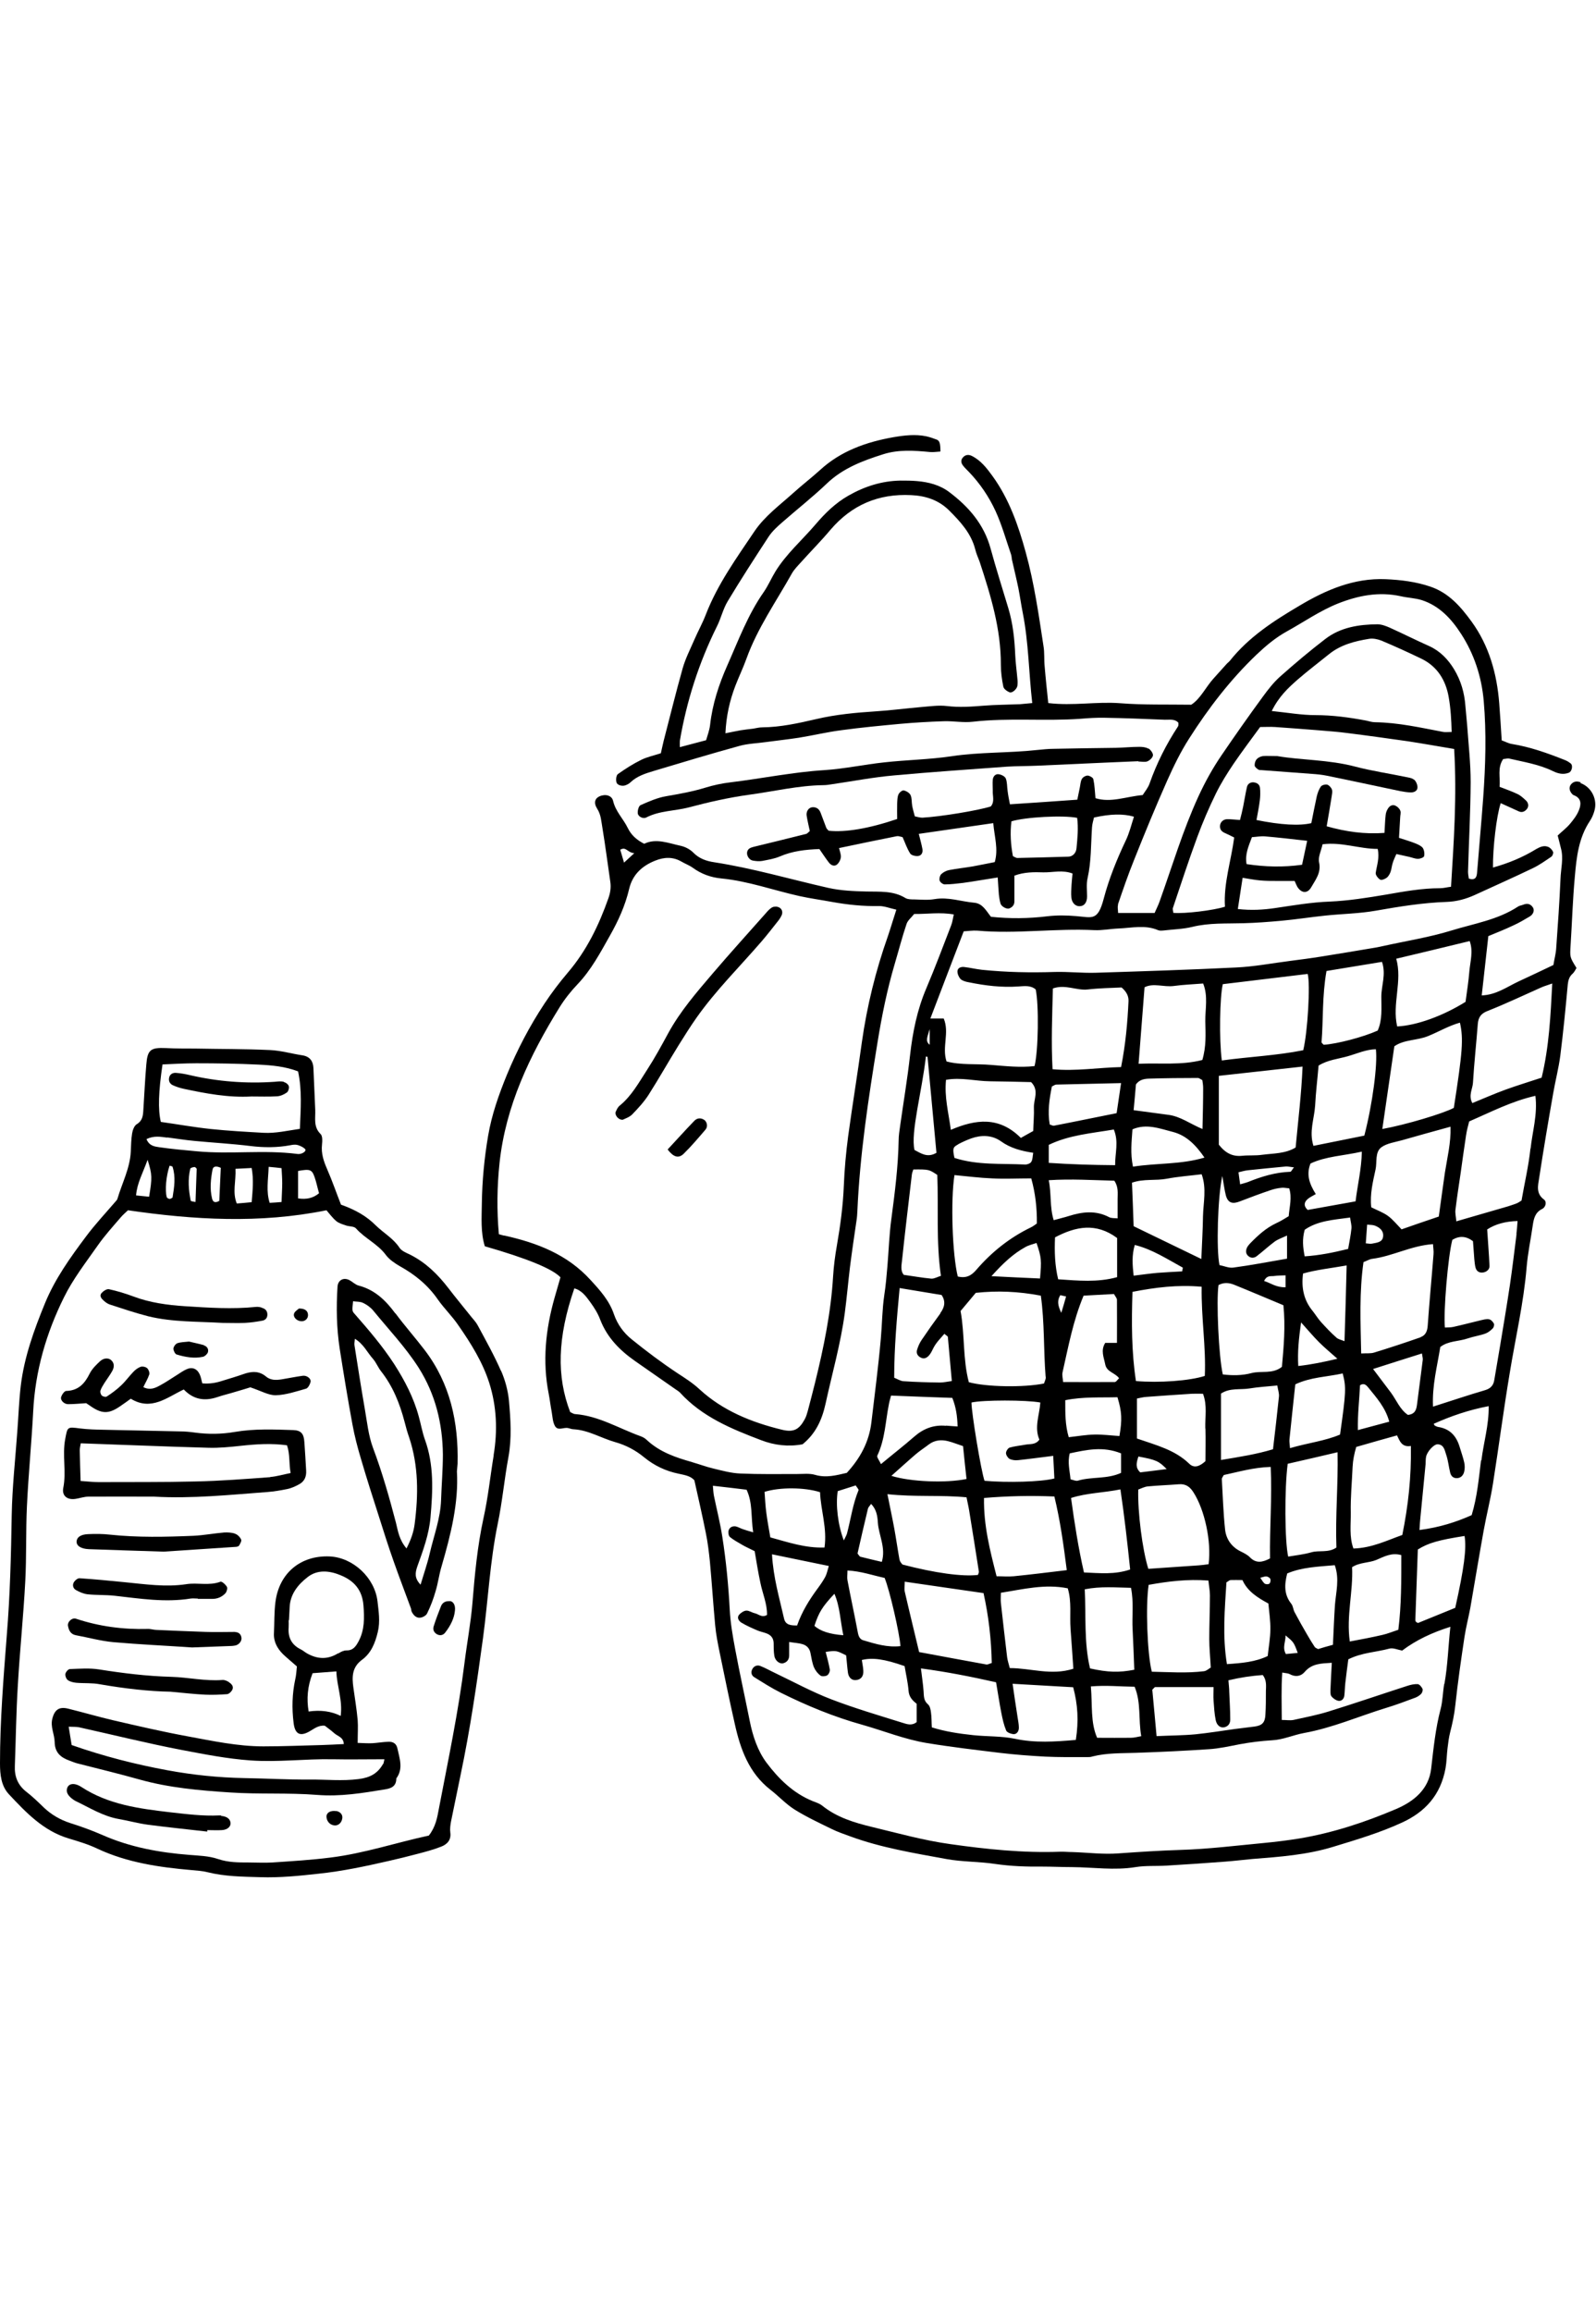 <?xml version="1.0" encoding="UTF-8"?><svg id="_レイヤー_1" xmlns="http://www.w3.org/2000/svg" viewBox="0 0 96.65 140"><path d="M95.73,47.37c-.22-.08-.43-.08-.6.13-.13.17-.1.4.09.59.02.03.06.05.09.06.47.18.45.56.3.92-.12.3-.33.57-.54.82-.21.25-.48.45-.74.7.07.26.13.51.19.75.18.63,0,1.25-.02,1.87-.06,1.4-.16,2.8-.26,4.2-.02.33-.11.65-.17,1.02-.7.33-1.4.67-2.1.99-.71.33-1.36.82-2.24.85.14-1.24.27-2.4.4-3.59.53-.22,1.04-.42,1.54-.66.33-.15.65-.34.97-.53.23-.14.3-.39.18-.56-.15-.21-.34-.25-.58-.15-.1.04-.22.05-.31.11-1.23.81-2.67,1.03-4.03,1.45-1.33.41-2.73.63-4.09.93-.18.04-.36.08-.54.11-1.09.18-2.18.37-3.27.54-.62.1-1.24.18-1.86.26-1.1.14-2.19.35-3.29.4-2.84.14-5.68.23-8.53.32-.81.02-1.62-.07-2.43-.05-1.48.05-2.95.02-4.42-.13-.37-.04-.73-.13-1.09-.17-.18-.02-.4.05-.4.27,0,.16.09.36.2.47.13.11.33.16.51.19.98.2,1.97.32,2.97.25.37-.02.74-.09,1.06.18.2.94.16,3.73-.07,4.64-.87.1-1.75,0-2.63-.07-.91-.08-1.83.02-2.7-.21-.29-.87.19-1.74-.17-2.6h-.81c.68-1.79,1.34-3.5,2.02-5.28.25-.01.54-.06.83-.04,2.36.21,4.73-.15,7.09-.03.48.02.96-.08,1.44-.1.8-.03,1.62-.24,2.41.1.09.04.22.03.33.02.58-.07,1.18-.08,1.75-.22,1.02-.25,2.05-.19,3.08-.22.77-.02,1.55-.08,2.32-.15.88-.08,1.76-.22,2.63-.31,1.03-.11,2.07-.12,3.08-.3,1.42-.25,2.84-.48,4.28-.53.6-.02,1.16-.17,1.71-.42,1.17-.54,2.35-1.06,3.51-1.62.4-.19.76-.45,1.13-.7.07-.05.13-.22.1-.29-.05-.12-.17-.25-.29-.3-.26-.11-.5,0-.73.13-.81.5-1.69.86-2.62,1.12-.01-1.2.21-3.11.47-3.9.37.17.74.34,1.1.5.2.09.37,0,.49-.15.12-.16.09-.36-.05-.5-.16-.15-.33-.31-.52-.4-.33-.16-.68-.28-1.09-.44.06-.55-.15-1.14.22-1.68.15-.01.26-.05.36-.03.9.21,1.81.35,2.65.76.31.15.62.23.96.1.19-.07.27-.44.12-.56-.11-.09-.24-.17-.38-.22-1.03-.41-2.07-.78-3.17-.96-.21-.03-.4-.14-.63-.22-.05-.77-.09-1.5-.15-2.24-.14-1.79-.61-3.49-1.68-4.96-.65-.89-1.37-1.73-2.49-2.11-.88-.3-1.8-.41-2.71-.45-1.91-.08-3.6.64-5.21,1.6-1.56.92-3.08,1.9-4.23,3.35-.05.06-.11.1-.16.15-.27.3-.54.6-.81.9-.49.54-.8,1.24-1.36,1.6-1.5-.02-2.9.02-4.3-.09-1.43-.11-2.86.17-4.36-.01-.08-.78-.16-1.51-.22-2.24-.04-.4,0-.82-.07-1.22-.29-1.9-.56-3.8-1.07-5.65-.45-1.64-1.01-3.25-2.02-4.64-.34-.47-.71-.95-1.26-1.22-.17-.08-.36-.08-.51.08-.16.16-.14.34-.02.5.11.15.25.27.37.4.67.7,1.21,1.5,1.61,2.37.38.83.63,1.73.93,2.6.04.1.04.22.06.33.13.58.27,1.15.39,1.73.1.51.17,1.02.27,1.52.35,1.78.36,3.59.57,5.44-.25.02-.5.05-.75.07-.74.03-1.48.03-2.21.09-.74.06-1.46.11-2.21.02-.5-.06-1.03.02-1.54.06-.92.08-1.83.2-2.75.26-1.22.08-2.43.19-3.62.47-1.08.25-2.16.49-3.27.5-.18,0-.37.05-.55.08-.26.03-.51.06-.77.1-.28.05-.55.11-.91.18.05-1.06.26-1.98.6-2.87.21-.55.47-1.08.67-1.64.67-1.86,1.8-3.46,2.75-5.16.14-.25.36-.47.55-.68.59-.66,1.22-1.29,1.79-1.97,1.29-1.51,2.91-2.2,4.89-2.1.88.04,1.67.3,2.3.93.68.68,1.33,1.38,1.58,2.36.06.25.17.49.26.73.67,2.04,1.3,4.08,1.29,6.26,0,.44.06.88.15,1.32.03.14.23.28.38.34.16.06.44-.2.47-.39.02-.14.02-.29,0-.44-.04-.48-.11-.95-.13-1.43-.04-.96-.14-1.91-.42-2.84-.36-1.2-.74-2.39-1.07-3.6-.4-1.47-1.32-2.53-2.5-3.42-.58-.44-1.26-.61-1.96-.67-.33-.03-.66-.03-1-.03-1.13.02-2.17.35-3.15.91-.79.45-1.41,1.06-1.99,1.74-.81.95-1.77,1.78-2.43,2.85-.25.41-.44.86-.71,1.25-.96,1.37-1.54,2.94-2.21,4.45-.51,1.15-.9,2.34-1.04,3.61-.04.32-.16.63-.24.91-.57.15-1.06.28-1.59.42,0-.18-.01-.28,0-.38.41-2.41,1.15-4.72,2.24-6.92.25-.49.37-1.05.65-1.52.8-1.33,1.64-2.63,2.49-3.93.22-.33.53-.61.84-.88.89-.78,1.82-1.51,2.68-2.33.97-.93,2.17-1.38,3.4-1.77.93-.3,1.89-.23,2.85-.14.21.02.42-.02.63-.03,0-.49-.05-.65-.22-.72-.21-.08-.41-.15-.63-.2-.66-.14-1.33-.06-1.98.05-1.65.29-3.2.83-4.47,2-.52.47-1.08.9-1.6,1.37-.82.74-1.73,1.4-2.36,2.33-1.09,1.62-2.24,3.21-2.95,5.05-.2.52-.47,1-.69,1.51-.25.58-.54,1.14-.71,1.74-.41,1.46-.77,2.93-1.15,4.39-.06.24-.11.49-.17.75-.43.14-.83.22-1.19.4-.49.24-.96.54-1.41.86-.1.07-.13.33-.09.49.04.19.37.27.57.18.1-.04.2-.09.28-.17.39-.37.88-.53,1.38-.68,1.73-.52,3.46-1.04,5.2-1.52.53-.15,1.09-.16,1.64-.24.66-.09,1.32-.16,1.97-.26.87-.14,1.74-.35,2.61-.46,1.17-.16,2.35-.27,3.52-.38.88-.08,1.76-.13,2.65-.16.59-.02,1.19.1,1.77.03,2.17-.25,4.36-.02,6.53-.18.48-.04.96-.07,1.44-.06,1.22.02,2.44.07,3.65.12.28.01.59-.07.82.18,0,.08.01.17-.02.22-.71,1.08-1.29,2.23-1.72,3.45-.09.27-.29.5-.42.71-1.01.09-1.92.48-2.86.19-.04-.43-.05-.79-.13-1.15-.02-.1-.22-.21-.34-.22-.12,0-.29.09-.35.2-.09.15-.09.35-.13.53-.05.24-.1.48-.15.73-1.38.1-2.7.19-4.08.28-.06-.3-.11-.55-.14-.8-.04-.25-.02-.53-.11-.76-.05-.13-.27-.24-.43-.26-.2-.03-.34.13-.36.33-.02.22,0,.44,0,.66-.02.32.13.67-.12.96-.79.25-3.05.62-4.14.68-.14,0-.28-.04-.46-.08-.06-.22-.12-.43-.16-.64-.04-.22-.01-.46-.1-.65-.06-.13-.26-.25-.41-.28-.1-.02-.27.13-.32.24-.07.16-.07.36-.08.54-.01.32,0,.65,0,.95-1.71.58-3.15.82-4.15.71-.05-.06-.11-.11-.14-.17-.12-.31-.23-.62-.35-.93-.09-.23-.27-.35-.52-.32-.21.03-.36.26-.32.51.05.32.13.64.19.93-.1.08-.15.15-.21.17-1.07.27-2.14.53-3.21.79-.19.05-.35.12-.38.34-.02.22.15.46.36.49.18.03.37.05.55.02.36-.07.74-.13,1.07-.27.76-.33,1.56-.42,2.4-.45.19.27.37.55.57.81.12.16.31.26.48.14.13-.1.23-.29.25-.45.02-.16-.06-.35-.11-.56,1.19-.25,2.34-.49,3.5-.72.1-.02.21.03.35.06.15.33.26.68.46.99.07.11.32.17.48.15.2-.02.3-.21.26-.42-.05-.28-.13-.56-.22-.92,1.53-.22,3-.43,4.51-.65.07.83.32,1.57.09,2.36-.46.09-.9.18-1.33.26-.47.08-.95.13-1.42.22-.17.03-.35.12-.48.24-.09.08-.14.28-.11.39.03.11.2.24.31.24.37,0,.73-.05,1.1-.09.33-.04.66-.1.98-.15.35-.06.71-.11,1.13-.18.03.39.04.72.07,1.04.02.18.05.37.1.54.05.18.38.36.54.29.17-.07.3-.2.3-.42,0-.51,0-1.03,0-1.56.58-.22,1.18-.22,1.76-.2.57.01,1.16-.16,1.76.07-.02.25-.05.47-.06.68-.01.26-.04.52-.01.77.03.32.23.52.47.53.3.01.48-.21.48-.59,0-.37-.05-.75.03-1.1.23-1.02.2-2.05.27-3.08.01-.21.08-.42.12-.6,1-.22,1.76-.24,2.42-.05-.16.49-.28,1-.5,1.45-.54,1.14-1.01,2.3-1.33,3.51-.36,1.37-.69,1.14-1.66,1.06-.59-.05-1.17-.06-1.76.01-1.14.14-2.28.15-3.41.03-.29-.36-.5-.8-1-.85-.8-.07-1.58-.36-2.41-.22-.4.07-.81.03-1.22.02-.18,0-.4,0-.54-.08-.74-.46-1.57-.38-2.37-.4-.78-.02-1.55-.05-2.31-.22-2.3-.52-4.57-1.19-6.9-1.55-.48-.07-.92-.22-1.28-.59-.2-.2-.49-.35-.77-.41-.74-.16-1.48-.47-2.2-.12-.47-.24-.79-.54-.99-.95-.27-.56-.74-1-.89-1.64-.08-.35-.48-.44-.83-.28-.27.12-.36.39-.14.74.24.37.25.77.32,1.16.18,1.09.32,2.19.48,3.28.05.34,0,.65-.11.97-.58,1.65-1.33,3.2-2.48,4.54-.5.59-.97,1.21-1.4,1.86-.9,1.36-1.65,2.8-2.27,4.3-.49,1.2-.92,2.41-1.14,3.7-.23,1.35-.36,2.71-.38,4.08-.01.87-.08,1.77.18,2.61q3.86,1.11,4.58,1.88c-.11.4-.24.82-.36,1.25-.54,1.91-.74,3.84-.35,5.81.07.36.11.73.18,1.09.05.29.06.6.19.84.18.34.54.07.81.14.11.02.21.07.32.07.91.05,1.68.54,2.53.78.64.18,1.23.49,1.75.92.61.5,1.3.83,2.08.99.36.08.73.13.96.4.24,1.08.48,2.12.69,3.17.12.58.19,1.17.25,1.75.12,1.29.2,2.57.32,3.86.05.55.16,1.1.27,1.64.3,1.45.59,2.89.92,4.34.34,1.53.86,2.97,2.16,3.98.49.38.93.86,1.45,1.19.72.45,1.49.81,2.25,1.18.36.18.75.31,1.13.45,1.88.69,3.85,1.01,5.81,1.37.98.18,1.99.15,2.97.3.96.14,1.91.17,2.87.16.59,0,1.18.03,1.77.03,1.29.01,2.57.21,3.86,0,.61-.1,1.25-.05,1.88-.09,1.18-.07,2.36-.15,3.53-.24.55-.04,1.1-.11,1.65-.16,1.66-.13,3.32-.25,4.91-.74,1.41-.43,2.83-.85,4.17-1.47,1.37-.63,2.33-1.64,2.63-3.29.07-.4.07-.81.12-1.21.04-.33.08-.66.16-.97.14-.54.25-1.07.31-1.62.15-1.39.35-2.78.56-4.17.09-.58.24-1.15.35-1.74.27-1.56.53-3.13.81-4.69.17-.94.41-1.87.56-2.82.35-2.22.64-4.45,1.01-6.67.35-2.15.85-4.27,1.03-6.45.07-.84.25-1.68.37-2.52.06-.41.14-.79.57-1,.21-.1.3-.43.11-.57-.5-.37-.36-.86-.29-1.31.26-1.71.55-3.42.85-5.13.13-.76.33-1.51.43-2.28.18-1.43.32-2.86.45-4.29.03-.27.09-.49.3-.67.1-.09.16-.23.23-.34-.41-.66-.4-.66-.36-1.34.09-1.4.13-2.8.26-4.2.1-1.17.23-2.34.91-3.36.12-.18.21-.39.27-.6.21-.7-.17-1.46-.85-1.7ZM65.19,51.37c-.03.3-.25.5-.5.5-1.03.03-2.06.06-3.09.08-.06,0-.13-.05-.26-.11-.13-.68-.18-1.4-.09-2.11.86-.26,3.12-.38,3.98-.21.08.61.02,1.23-.04,1.85ZM87.88,53.69c-.25.03-.46.09-.67.09-1.11,0-2.2.2-3.29.39-1.13.19-2.26.37-3.4.42-1.11.04-2.2.23-3.29.39-.73.11-1.46.15-2.27.06.1-.63.19-1.23.29-1.89.38.06.73.13,1.08.16.33.03.66.03.99.03.37,0,.73,0,1.08,0,.07.16.11.26.16.35.25.4.61.43.84.04.26-.46.62-.88.48-1.52-.07-.32.13-.7.21-1.09,1.17-.15,2.22.28,3.34.28.12.54-.05.99-.12,1.45-.02.13.14.33.27.41.08.05.28-.03.39-.11.11-.08.19-.23.24-.36.06-.17.07-.36.13-.54.05-.17.13-.33.22-.54.28.06.53.12.77.17.18.04.36.12.54.12.13,0,.35-.08.37-.16.04-.16,0-.38-.08-.5-.1-.13-.29-.21-.46-.28-.3-.12-.62-.21-.98-.33.02-.41.05-.81.07-1.21,0-.15.06-.31.01-.43-.04-.12-.16-.24-.28-.3-.19-.1-.37,0-.47.17-.08.12-.13.27-.14.41-.04.33-.04.66-.07,1.06-1.2.09-2.33-.07-3.5-.4.11-.64.21-1.21.3-1.79.02-.14.06-.3.02-.43-.04-.12-.17-.26-.28-.3-.11-.03-.32.02-.39.11-.12.17-.2.39-.25.6-.12.54-.22,1.08-.33,1.62-.71.17-1.85.11-3.32-.19.07-.39.15-.78.2-1.18.03-.25.04-.52.01-.77-.02-.2-.18-.31-.38-.33-.21-.02-.37.1-.41.29-.09.39-.15.8-.23,1.19-.05.25-.11.49-.19.8-.28-.02-.52-.05-.76-.05-.25,0-.43.17-.45.4-.01.21.08.34.28.43.19.08.38.18.58.28-.19,1.43-.65,2.78-.56,4.19-.68.22-2.47.44-3.13.37,0-.1-.05-.21-.02-.3.48-1.43.95-2.87,1.47-4.28.33-.9.71-1.78,1.13-2.64.31-.63.68-1.22,1.07-1.8.52-.76,1.07-1.49,1.61-2.23.33,0,.62-.02.91,0,.88.06,1.76.13,2.65.2.59.05,1.17.09,1.76.17,1.2.15,2.41.32,3.61.49.91.14,1.81.3,2.82.47.17,2.87-.02,5.58-.19,8.35ZM75.81,50.69c.29-.02.54-.07.79-.05.8.07,1.61.16,2.56.27-.12.55-.21.98-.31,1.45-1.15.16-2.24.13-3.36-.04-.11-.59.12-1.08.32-1.62ZM77.01,43.06c.43-.88.99-1.4,1.57-1.91.61-.53,1.26-1.02,1.89-1.53.71-.58,1.57-.8,2.44-.94.24-.04.52.02.75.11.81.34,1.62.71,2.41,1.09.97.47,1.48,1.3,1.66,2.33.12.68.16,1.37.18,2.11-.23,0-.37.02-.5,0-1.37-.26-2.73-.57-4.14-.59-.18,0-.36-.06-.54-.1-1.01-.19-2.03-.33-3.07-.33-.84,0-1.68-.15-2.65-.25ZM67.7,54.76c.31-.91.62-1.81.98-2.7.64-1.61,1.3-3.21,2-4.79.39-.87.81-1.74,1.33-2.55,1.17-1.84,2.5-3.57,4.08-5.08.56-.53,1.15-1.03,1.84-1.41,1.03-.57,2-1.25,3.1-1.69,1.22-.48,2.47-.73,3.79-.44.43.1.88.11,1.29.24,1.07.35,1.79,1.14,2.37,2.04.79,1.22,1.24,2.59,1.37,4.05.17,1.95.11,3.91-.03,5.86-.11,1.51-.25,3.01-.37,4.52-.02.3-.1.51-.5.39-.02-.13-.05-.28-.05-.42.05-1.81.15-3.62.16-5.42,0-1.14-.13-2.28-.21-3.42-.03-.4-.08-.81-.11-1.21-.06-.79-.27-1.52-.68-2.2-.37-.61-.85-1.11-1.51-1.41-.81-.36-1.6-.76-2.4-1.12-.23-.1-.49-.2-.74-.2-1.12.01-2.22.18-3.14.88-.94.72-1.84,1.48-2.72,2.26-.41.36-.76.81-1.08,1.25-.85,1.16-1.68,2.34-2.49,3.53-.54.79-1,1.62-1.41,2.51-.94,2.05-1.58,4.21-2.34,6.33-.08.24-.2.46-.31.72h-2.21c0-.17-.05-.35,0-.5ZM84.55,58.05c1.48-.35,2.93-.7,4.45-1.07.23.63.03,1.24-.02,1.84-.05.62-.15,1.24-.23,1.84-1.38.86-2.96,1.43-4.14,1.49-.32-1.36.33-2.75-.06-4.11ZM84.44,63.35c.6-.42,1.38-.34,2.05-.62.64-.26,1.24-.62,1.92-.81.22.98.16,1.76-.37,5.16-.61.33-2.89,1.02-4.33,1.28.25-1.73.49-3.35.73-5.02ZM78.4,97.62c-.09-.16-.09-.37-.2-.51-.44-.55-.43-1.14-.25-1.84.89-.38,1.87-.41,2.88-.5.3.84.07,1.63.01,2.42-.05.77-.08,1.54-.12,2.4-.37.1-.65.18-.9.26-.1-.06-.18-.08-.21-.14-.16-.24-.31-.49-.46-.75-.26-.44-.51-.89-.75-1.34ZM78.59,100.08c-.3.03-.5.05-.72.07-.23-.4-.01-.74-.02-1.13.49.41.5.41.74,1.07ZM80.93,93.7c-.49.34-1.04.15-1.52.29-.45.13-.93.18-1.4.26-.21-.91-.23-4.1-.03-5.62,1.01-.23,1.97-.45,3.02-.7.04,1.97-.14,3.87-.07,5.77ZM76.55,77.56c.18-.37.42-.27.61-.3.21-.03.42-.03.69-.04v.72c-.57.02-.89-.25-1.3-.38ZM78.12,87.68c-.02-.26-.05-.41-.03-.55.11-1.09.23-2.18.35-3.31.93-.44,1.92-.45,2.87-.66.22.84.2,1.15-.16,3.7-.91.39-1.93.5-3.02.82ZM78.13,70.95c-.9.03-1.74.29-2.56.62-.13.05-.27.08-.47.14-.04-.25-.06-.46-.1-.73.21-.05.38-.1.55-.12.77-.08,1.54-.16,2.31-.23.14-.01.28.03.5.05-.11.13-.16.26-.22.27ZM78.79,80.07c.45.5.75.86,1.08,1.19.33.33.68.62,1.12,1.01-.84.2-1.57.35-2.37.44-.05-.86.03-1.65.17-2.64ZM81.43,81.21c-.19-.08-.38-.11-.5-.22-.33-.29-.63-.61-.93-.94-.2-.22-.35-.48-.53-.7q-.74-.91-.56-2.24c.81-.23,1.68-.32,2.64-.49-.04,1.59-.08,3.05-.13,4.59ZM79.01,76.08c-.11-.56-.16-1.05,0-1.62.79-.55,1.74-.6,2.75-.74.03.26.1.47.08.66-.04.4-.12.79-.2,1.24-.93.23-1.75.39-2.63.45ZM81.88,94.89c.46-.3,1.01-.25,1.47-.44.47-.2.92-.46,1.51-.29,0,1.51.01,3.01-.18,4.52-.34.11-.65.24-.96.31-.64.15-1.29.27-1.98.4-.22-1.55.21-3,.14-4.5ZM81.96,93.76c-.26-.71-.15-1.45-.16-2.17-.02-.92.07-1.85.11-2.77.02-.41.1-.8.22-1.21.83-.24,1.64-.47,2.47-.7.17.35.29.73.84.64.03,1.89-.16,3.61-.52,5.39-.93.33-1.85.79-2.96.82ZM82.37,83.87c.23-.15.37,0,.48.13.5.62,1.05,1.22,1.28,2.08-.62.17-1.22.33-1.9.51-.02-.96.09-1.85.13-2.72ZM85.26,85.67c-.48-.32-.69-.89-1.03-1.35-.35-.46-.7-.93-1.08-1.43,1.01-.32,1.97-.63,2.96-.94.02.17.06.28.05.38-.11.91-.24,1.81-.35,2.72-.04.31-.12.57-.54.62ZM86.03,80.97c-.94.33-1.88.64-2.83.93-.2.06-.43.03-.77.05-.04-1.92-.12-3.71.14-5.53.19-.07.36-.18.53-.2,1.24-.16,2.36-.8,3.68-.89.01.22.05.42.03.62-.11,1.43-.25,2.86-.35,4.3-.02.33-.12.6-.43.71ZM82.71,75.27c.03-.37.05-.72.08-1.12.2.02.34.01.47.06.29.11.53.31.5.64-.03.38-.39.39-.67.45-.1.02-.21,0-.39-.02ZM84.87,74.43c-.3-.31-.53-.6-.82-.81-.29-.21-.65-.34-1.01-.52-.09-.79.1-1.55.26-2.29.1-.45-.05-1.05.36-1.35.34-.24.81-.3,1.24-.42.95-.27,1.91-.54,2.94-.82.03.99-.2,1.88-.34,2.78-.13.87-.24,1.75-.37,2.66-.77.26-1.53.52-2.27.78ZM80.34,58.79c1.15-.19,2.23-.37,3.35-.55.26.76-.04,1.43-.04,2.11,0,.69.07,1.4-.22,2.05-.89.4-2.47.81-3.27.86-.05-.05-.13-.11-.13-.16.11-1.39.03-2.79.3-4.31ZM79.64,66.96c.04-.81.14-1.61.21-2.44.56-.35,1.19-.4,1.78-.57.56-.16,1.1-.41,1.69-.42.11.92-.2,3.3-.7,5.23-1.04.21-2.05.41-3.08.62-.28-.86.05-1.64.1-2.43ZM82.47,69.73c-.02,1.05-.26,2.01-.38,3.01-1.04.19-1.97.35-2.9.52-.25-.23-.23-.46,0-.66.14-.12.31-.19.49-.3-.4-.64-.58-1.19-.32-1.85.93-.44,2-.47,3.11-.72ZM74.05,59.59c1.72-.21,3.43-.41,5.14-.62.17.59,0,3.54-.27,4.62-1.59.32-3.24.39-4.93.62-.17-1.3-.12-3.87.06-4.62ZM73.81,65.14c1.72-.19,3.35-.37,5.07-.56-.07,1.69-.27,3.28-.42,4.9-.63.38-1.34.35-2.02.44-.4.06-.81.02-1.21.06-.57.06-1-.14-1.42-.67v-4.18ZM74.02,71.2c.09.5.13.86.22,1.2.13.44.4.52.85.34.62-.24,1.24-.47,1.86-.68.21-.07.43-.12.65-.14.14-.02.29.02.47.03.18.56.02,1.1-.03,1.69-.24.14-.48.3-.75.42-.62.29-1.1.73-1.57,1.21-.08.08-.15.17-.2.26-.08.17-.1.36.06.51.16.15.36.14.51.03.38-.29.73-.62,1.11-.9.2-.14.44-.22.74-.36v1.4c-1.15.2-2.2.4-3.25.54-.27.04-.57-.1-.84-.15-.2-.9-.11-4.16.17-5.39ZM73.79,77.81c.31-.17.63-.15.95-.02.99.4,1.97.82,2.98,1.24.13,1.28.02,2.51-.09,3.73-.58.46-1.25.22-1.85.38-.56.15-1.16.15-1.73.08-.25-1.09-.4-4.47-.26-5.41ZM76.86,95.89c-.06.05-.22.04-.28-.01-.1-.08-.16-.21-.26-.35.17-.04.28-.09.37-.08.09.01.21.08.24.16.03.08,0,.23-.06.28ZM76.93,98.66c0,.51-.1,1.03-.16,1.61-.75.36-1.57.43-2.47.49-.28-1.7-.13-3.34-.03-4.95.12-.07.18-.13.24-.14.22-.01.44,0,.73,0,.3.68.92,1.07,1.57,1.42.05.54.13,1.06.12,1.57ZM76.91,94.36c-.46.24-.85.32-1.23-.08-.15-.15-.36-.25-.56-.35-.54-.27-.86-.73-.93-1.3-.11-1.02-.14-2.06-.2-3.08,0-.06.06-.13.12-.24.89-.19,1.8-.46,2.84-.49.09,1.87-.07,3.7-.04,5.54ZM73.94,88.39v-4.01c.54-.36,1.16-.22,1.72-.31.54-.09,1.09-.12,1.69-.18.04.26.12.47.1.67-.11,1.05-.23,2.1-.36,3.19-1.02.31-2.02.46-3.15.65ZM73.49,102.96c.03.4.05.8.13,1.19.07.34.3.49.54.43.26-.07.35-.27.34-.5,0-.55-.04-1.1-.06-1.65,0-.21-.03-.42-.05-.69.71-.17,1.39-.27,2.08-.32.24.31.2.64.19.97,0,.48,0,.96-.03,1.43-.02.48-.2.66-.66.72-.4.05-.8.1-1.2.15-.79.11-1.59.24-2.38.32-.76.07-1.54.07-2.35.11-.09-.95-.17-1.89-.26-2.81.08-.07.13-.16.18-.16,1.13,0,2.27,0,3.53,0,0,.31-.02.56,0,.81ZM73.33,100.96c-.12.07-.26.21-.42.23-1.06.13-2.12.05-3.16.03-.28-1.11-.38-4.04-.19-5.26,1.17-.21,2.35-.36,3.62-.26.03.33.09.61.09.89,0,.88-.04,1.77-.04,2.65,0,.55.06,1.1.09,1.71ZM73.19,94.71c-.24.03-.42.06-.6.07-1.02.07-2.05.14-3.05.21-.36-1.15-.65-3.43-.61-4.8.17-.06.37-.17.57-.19.62-.06,1.25-.08,1.88-.13.43-.04.69.16.9.5.67,1.05,1.09,2.95.91,4.34ZM68.65,74.24c-.03-.84-.06-1.72-.1-2.63.72-.25,1.43-.11,2.11-.24.68-.13,1.38-.18,2.11-.27.31.87.1,1.71.08,2.54-.01.81-.06,1.61-.1,2.59-1.46-.71-2.75-1.33-4.11-1.99ZM71.63,76.75c-.01.08-.03.15-.04.23-.5.03-1,.05-1.5.09-.46.04-.92.11-1.44.17-.07-.65-.12-1.22.07-1.86,1.08.27,1.98.87,2.92,1.38ZM68.58,78.22c1.39-.27,2.72-.44,4.19-.31-.03,1.9.27,3.65.19,5.4-.93.3-2.78.43-4.17.31-.27-1.77-.27-3.55-.21-5.4ZM73,86.5c.02.66,0,1.32,0,1.97-.32.29-.67.47-.99.15-.86-.83-1.97-1.11-3.16-1.52v-2.42c.17-.03.37-.09.58-.1.92-.07,1.83-.13,2.75-.19.22-.01.44,0,.67,0,.27.71.12,1.41.14,2.1ZM70.65,88.95c-.56.07-1.08.14-1.6.2-.31-.29-.23-.59-.11-.96,1.07.2,1.23.27,1.71.76ZM69.12,105.12c-.22.04-.43.1-.63.1-.66.01-1.32,0-2.05,0-.41-.93-.28-1.96-.38-3.11.94-.08,1.77.01,2.65.02.4.96.22,1.97.4,2.99ZM69.31,59.78c.53-.28,1.16,0,1.77-.08.58-.08,1.17-.1,1.78-.15.31.77.12,1.55.13,2.3.02.76.06,1.53-.18,2.33-1.27.33-2.54.17-3.86.23.12-1.58.24-3.06.36-4.62ZM68.79,65.66c.2-.28.49-.34.78-.35.99-.03,1.98-.04,2.98-.04.06,0,.13.06.26.13.02.13.05.31.05.48,0,.8-.02,1.6-.04,2.48-.75-.31-1.34-.77-2.08-.86-.68-.09-1.37-.18-2.09-.28.05-.55.1-1.06.14-1.56ZM68.58,68.38c.85-.37,1.67-.04,2.46.16.8.21,1.37.78,1.9,1.55-1.45.43-2.86.32-4.33.55-.17-.83-.08-1.52-.03-2.27ZM68.59,98.69c.04.8.07,1.61.1,2.41-.93.18-1.6.16-2.68-.08-.37-1.55-.24-3.15-.32-4.79.96-.19,1.85-.11,2.8-.09.18.88.05,1.72.1,2.55ZM65.64,95.2c-.34-1.49-.57-2.97-.78-4.5.97-.31,1.96-.31,2.99-.52.24,1.62.42,3.21.59,4.85-.94.32-1.84.22-2.8.18ZM50.19,94.82c-.08.27-.12.47-.21.65-.14.26-.31.5-.48.73-.5.68-.94,1.39-1.23,2.22-.35,0-.7-.01-.79-.42-.28-1.24-.65-2.47-.73-3.89,1.24.25,2.3.48,3.45.71ZM46.65,93.09c-.09-.53-.18-1-.24-1.47-.06-.43-.08-.87-.11-1.29.91-.29,2.43-.28,3.36.02.04,1.09.44,2.17.27,3.35-1.17.04-2.2-.32-3.27-.61ZM50.53,96.5c.34.79.35,1.61.54,2.51q-1.23-.09-1.75-.57c.27-.82.47-1.15,1.21-1.94ZM50.72,90.29c.34-.11.71-.23,1.1-.35.07.12.19.24.17.29-.35.85-.47,1.76-.7,2.63-.03.1-.09.2-.19.41-.36-.93-.5-2.14-.37-2.98ZM57.28,86.33c-.74-.07-1.36.17-1.92.66-.63.55-1.3,1.07-2.01,1.66-.1-.22-.27-.42-.22-.52.47-.99.49-2.07.7-3.11.03-.18.09-.35.13-.52,1.25.05,2.48.1,3.71.14.23.58.3,1.11.32,1.73-.28-.02-.49-.03-.7-.05ZM58.32,87.56c.07.71.14,1.36.21,1.99-1.24.26-3.41.17-4.55-.19.52-.46,1-.9,1.49-1.32.25-.21.53-.39.79-.59.35-.26.75-.29,1.15-.19.28.07.55.18.91.3ZM53.16,92.18c.05.78.5,1.53.24,2.39-.45-.11-.87-.2-1.29-.31-.06-.01-.1-.1-.18-.2.2-.88.41-1.8.63-2.71.02-.09.11-.17.19-.29.33.33.39.75.41,1.13ZM51.31,95.09c.83.04,1.55.3,2.26.45.3.72.9,3.32.96,4.13-.78.09-1.51-.13-2.24-.35-.29-.08-.32-.36-.37-.62-.19-1.01-.41-2.01-.6-3.02-.03-.17,0-.34,0-.59ZM54.48,94.48c-.12-.65-.21-1.31-.33-1.96-.12-.65-.26-1.29-.41-2.05,1.68.18,3.23.04,4.79.19.06.31.12.55.16.8.2,1.24.4,2.47.59,3.71,0,.06-.04.13-.06.19-.94.11-2.58-.11-4.57-.63-.05-.07-.15-.16-.16-.26ZM62.94,87.17c-.23.32-.55.25-.83.3-.32.06-.66.09-.97.18-.1.03-.22.22-.22.33,0,.12.11.29.21.35.16.08.36.1.53.08.66-.07,1.31-.16,2.12-.26.03.53.05.96.07,1.37-.81.21-2.88.26-4.23.14-.21-.6-.79-4.11-.79-4.74.7-.16,3.32-.16,4.17,0-.05.75-.38,1.5-.06,2.24ZM64.83,98.63c.06.77.11,1.54.17,2.41-1.34.43-2.57-.04-3.85-.04-.06-.24-.13-.44-.16-.65-.13-1.1-.26-2.2-.38-3.3-.02-.18,0-.37,0-.61,1.34-.21,2.66-.55,4.05-.27.25.82.11,1.64.17,2.44ZM64.83,89.57c-.05-.53-.19-1.02-.05-1.57,1.03-.22,2.02-.44,3.11,0v1.18c-.85.39-1.77.22-2.61.47-.12.04-.28-.04-.45-.08ZM67.8,86.95c-.5-.03-1.01-.1-1.52-.09-.51.01-1.01.1-1.56.16-.22-.74-.21-1.46-.21-2.24,1.09-.22,2.14-.15,3.16-.18.27.88.29,1.36.12,2.35ZM67.53,83.68c-1.02.01-2.05,0-3.15,0-.01-.19-.08-.41-.03-.61.35-1.54.63-3.09,1.27-4.62.62-.03,1.23-.07,1.84-.1.08.15.17.24.18.34.01.84,0,1.69,0,2.62h-.71c-.29.46-.08.88,0,1.3.09.47.59.5.84.84-.1.09-.17.22-.24.22ZM64.27,79.49c-.23-.47-.25-.76-.06-1.07.1.02.2.05.35.08-.08.29-.16.56-.29.99ZM67.65,77.33c-1.2.33-2.36.21-3.57.13-.2-.83-.23-1.66-.19-2.54,1.25-.66,2.48-.91,3.76.04v2.37ZM64.6,95.07c-1.18.14-2.2.27-3.22.37-.32.03-.66,0-1.03,0-.4-1.57-.79-3.08-.76-4.74,1.43-.12,2.81-.15,4.26-.09.36,1.48.56,2.96.75,4.45ZM54.8,95.77c1.6.23,3.14.46,4.76.69.31,1.39.47,2.8.5,4.23-.14.04-.24.11-.34.09-1.33-.24-2.66-.49-4.06-.75-.29-1.23-.59-2.44-.87-3.66-.04-.17,0-.35,0-.61ZM60.32,101.86c.11.63.2,1.25.32,1.86.07.36.15.72.29,1.06.05.12.3.21.46.22.2,0,.31-.19.31-.39,0-.22-.05-.44-.08-.65-.1-.65-.2-1.29-.3-2.01,1.29.07,2.49.14,3.67.21.28,1.06.34,2.03.16,3.19-1.28.11-2.47.19-3.69-.07-.82-.17-1.69-.13-2.53-.22-.84-.09-1.67-.21-2.5-.47-.02-.31-.01-.61-.05-.89-.02-.17-.06-.4-.18-.5-.27-.23-.25-.5-.27-.8-.03-.43-.1-.86-.16-1.38,1.58.21,3.04.5,4.55.84ZM63.76,59.85c.76-.27,1.43.14,2.12.06.69-.08,1.39-.09,2.04-.12.29.25.43.51.42.82-.06,1.32-.18,2.64-.45,4-1.38.03-2.72.26-4.15.13-.09-1.66-.02-3.26.02-4.89ZM63.71,65.78c.12-.06.19-.11.25-.11,1.27-.03,2.54-.06,3.93-.09-.1.69-.19,1.26-.27,1.82-1.31.26-2.55.52-3.8.76-.06.01-.14-.04-.25-.07-.14-.79-.02-1.56.13-2.31ZM63.51,69.32c1.24-.6,2.59-.7,3.94-.93.31.75.07,1.43.08,2.16-1.38-.01-2.68-.05-4.02-.14v-1.09ZM67.48,71.49c.26.38.2.75.2,1.11,0,.36,0,.72,0,1.17-.19-.02-.37,0-.51-.07-.81-.43-1.63-.33-2.45-.07-.28.09-.56.15-.91.25-.25-.79-.13-1.59-.3-2.42,1.38-.09,2.69,0,3.97.03ZM63.33,83.37c.01.13-.07.28-.11.4-1.25.25-3.49.21-4.55-.08-.37-1.4-.24-2.88-.5-4.31.34-.41.65-.77.92-1.1,1.31-.14,2.57-.09,3.94.17.23,1.62.16,3.27.29,4.91ZM62.97,77.41c-.9-.04-1.8-.08-2.93-.14.71-.79,1.31-1.35,2.05-1.76.21-.12.45-.17.68-.25.3.89.31,1.05.21,2.16ZM62.79,74.08c-.13.09-.24.18-.37.24-1.28.62-2.37,1.49-3.3,2.57-.3.35-.61.52-1.12.4-.33-1.33-.44-4.61-.2-6.14.76.07,1.52.17,2.28.2.77.04,1.54,0,2.37,0,.25.9.35,1.79.34,2.72ZM58.01,69.29c.26-.14.53-.26.8-.36.62-.22,1.26-.21,1.8.17.58.42,1.24.59,1.96.7-.04.21-.03.41-.12.55-.06.1-.26.17-.39.16-1.43-.07-2.87.05-4.26-.4-.12-.55-.1-.65.21-.81ZM57.3,65.38c.9-.16,1.77.08,2.64.09.85.01,1.7.03,2.5.05.5.5.16,1.03.17,1.52.02.48-.03.95-.04,1.44-.26.14-.48.27-.75.42-1.31-1.31-2.72-1.14-4.24-.49-.14-1.05-.4-1.99-.29-3.04ZM56.95,79.52c-.39.53-.78,1.08-1.15,1.63-.12.18-.21.39-.27.6-.05.19.04.36.23.45.2.11.37.01.49-.12.12-.13.2-.31.28-.47.17-.33.43-.58.66-.85.11.1.2.14.21.19.08.87.16,1.75.24,2.67-.29.04-.5.09-.72.09-.74-.01-1.48-.03-2.21-.08-.17-.01-.34-.12-.56-.21,0-1.81.16-3.6.33-5.43.95.16,1.74.29,2.54.42.26.38.19.74-.08,1.1ZM56.98,77.25c-.2.06-.4.18-.58.17-.55-.05-1.09-.15-1.67-.23-.22-.26-.13-.61-.1-.92.18-1.72.39-3.43.59-5.15.01-.11.06-.21.09-.31.95-.01.95,0,1.45.33.08,2-.08,4.03.22,6.11ZM56.71,69.8c-.56.33-.95.02-1.33-.17-.25-1.04.46-3.58.69-5.66.04,0,.1.02.1.03.18,1.93.36,3.86.54,5.81ZM56.3,62.31v.95c-.29-.23-.13-.48,0-.95ZM38.41,51.66c-.32.29-.44.4-.62.57-.09-.31-.16-.54-.23-.78.36-.21.42.17.85.21ZM30.55,74.82c-.1-.02-.2-.05-.34-.09-.13-1.45-.11-2.88.04-4.31.37-3.46,1.83-6.51,3.63-9.42.31-.5.68-.97,1.09-1.4.83-.87,1.38-1.91,1.96-2.94.51-.9.93-1.82,1.17-2.84.2-.85.77-1.39,1.58-1.71.55-.22,1.07-.24,1.59.06.22.13.47.22.68.37.52.38,1.1.59,1.74.65,1.63.16,3.16.72,4.74,1.07.64.14,1.3.23,1.95.35.94.17,1.89.27,2.86.25.32,0,.64.13,1.04.22-.19.58-.34,1.1-.51,1.6-.74,2.09-1.27,4.24-1.58,6.44-.26,1.9-.57,3.79-.83,5.69-.13.99-.22,1.98-.26,2.98-.05,1.22-.21,2.42-.42,3.62-.11.62-.19,1.24-.23,1.87-.13,2.19-.57,4.32-1.09,6.43-.14.57-.29,1.14-.44,1.71-.05.18-.1.36-.19.52-.34.62-.67.8-1.37.63-1.85-.45-3.59-1.15-5.01-2.46-.41-.38-.87-.67-1.33-.97-.95-.63-1.87-1.32-2.76-2.04-.49-.39-.87-.91-1.08-1.52-.28-.83-.84-1.45-1.42-2.08-1.41-1.55-3.24-2.25-5.22-2.69ZM41.92,88.53c-1-.28-1.97-.61-2.75-1.34-.1-.1-.24-.18-.38-.23-1.31-.47-2.53-1.23-3.96-1.34-.1,0-.2-.08-.3-.12-.83-2.15-.78-4.51.25-7.49.46.12.72.5.97.84.24.33.46.68.6,1.06.42,1.08,1.18,1.85,2.11,2.5.82.57,1.63,1.14,2.45,1.71.09.06.19.12.27.2,1.34,1.47,3.12,2.2,4.91,2.88.8.31,1.65.41,2.51.25.78-.63,1.17-1.45,1.39-2.44.4-1.84.92-3.65,1.17-5.52.12-.91.2-1.83.31-2.75.12-.95.26-1.9.4-2.85.03-.18.04-.37.05-.55.15-3.44.67-6.83,1.22-10.22.26-1.61.58-3.19,1.04-4.75.24-.81.45-1.63.72-2.43.08-.23.31-.4.46-.6.8.01,1.57-.12,2.4.03-.06.25-.08.46-.16.66-.49,1.27-.97,2.55-1.5,3.8-.56,1.31-.83,2.66-.99,4.07-.16,1.43-.4,2.85-.6,4.27-.04.29-.09.59-.09.88-.03,1.59-.23,3.16-.44,4.74-.13.95-.16,1.91-.24,2.87-.05.59-.1,1.18-.19,1.76-.13.88-.13,1.76-.21,2.64-.15,1.69-.37,3.37-.57,5.06-.14,1.18-.67,2.17-1.49,3.06-.61.14-1.24.32-1.92.12-.34-.1-.73-.05-1.1-.05-1.14,0-2.28.02-3.42-.03-.55-.02-1.09-.17-1.63-.3-.43-.1-.85-.26-1.27-.38ZM87.46,101.95c-.09.51-.09,1.04-.22,1.53-.31,1.18-.43,2.38-.57,3.59-.14,1.29-1.08,2.02-2.14,2.47-1.86.79-3.79,1.43-5.8,1.77-.73.12-1.46.21-2.19.28-1.69.16-3.37.37-5.06.42-1.25.04-2.5.12-3.75.21-.92.07-1.84-.05-2.77-.08-.26,0-.52-.03-.78-.02-2.22.08-4.43-.15-6.62-.46-1.6-.22-3.18-.66-4.75-1.04-1.08-.26-2.14-.58-3.03-1.3-.17-.13-.4-.2-.6-.28-1.16-.48-2.04-1.35-2.76-2.31-.54-.72-.84-1.63-1.02-2.54-.29-1.45-.61-2.89-.88-4.34-.15-.8-.29-1.6-.33-2.41-.08-1.48-.22-2.94-.45-4.4-.13-.84-.34-1.66-.51-2.49-.03-.17-.04-.34-.06-.59.73.08,1.38.16,2.04.24.38.8.26,1.66.4,2.58-.27-.08-.46-.13-.65-.2-.14-.05-.27-.13-.41-.16-.2-.03-.38.06-.43.26-.03.12,0,.32.09.39.22.18.49.32.74.47.22.13.46.23.75.38.11.63.21,1.29.35,1.93.13.64.41,1.26.4,1.93-.31.19-.51-.05-.74-.1-.18-.04-.35-.17-.52-.16-.15.01-.34.14-.44.26-.14.18,0,.38.15.47.32.19.66.34.99.48.17.07.35.1.53.17.27.1.42.29.43.58,0,.26,0,.52.04.77.04.28.3.51.53.46.24-.06.37-.23.37-.48,0-.25,0-.5,0-.81.31.05.56.06.8.13.26.07.44.26.49.54.06.29.1.59.21.86.08.19.23.38.39.5.09.07.31.05.41-.01.1-.06.18-.25.16-.36-.06-.35-.16-.7-.25-1.06.64-.09.64-.09,1.24.21.04.34.06.7.11,1.06.05.31.26.48.53.43.27-.04.42-.24.4-.56-.01-.22-.06-.43-.09-.65.64-.16,1.37-.06,2.59.37.08.49.2.99.24,1.5.03.38.25.59.49.78v1.11c-.3.24-.6.12-.86.04-1.44-.45-2.9-.88-4.31-1.42-1.17-.45-2.27-1.05-3.4-1.59-.3-.14-.59-.31-.9-.43-.18-.07-.37,0-.47.17-.11.18-.08.39.09.5.53.33,1.06.67,1.62.95,1.59.79,3.21,1.46,4.93,1.94,1.31.37,2.58.89,3.93,1.11,1.46.24,2.92.41,4.39.59.91.11,1.84.18,2.76.23.85.04,1.7.03,2.54.03.11,0,.22,0,.33-.04.87-.22,1.76-.19,2.64-.22,1.47-.05,2.95-.12,4.42-.22.62-.04,1.24-.18,1.86-.3.65-.12,1.3-.2,1.96-.24.65-.03,1.28-.32,1.93-.44,1.72-.31,3.31-1.01,4.97-1.52.6-.18,1.18-.4,1.77-.62.13-.05.27-.14.36-.24.06-.07.11-.23.07-.3-.06-.12-.18-.27-.29-.28-.21-.01-.43.04-.64.11-1.58.51-3.15,1.05-4.73,1.54-.7.22-1.43.36-2.15.52-.21.04-.43,0-.71,0,0-.97-.04-1.88.03-2.87.2.04.34.04.44.09.34.19.68.15.91-.12.44-.52,1-.52,1.65-.56-.03.57-.06,1.08-.08,1.59,0,.14-.02.32.05.43.1.13.27.25.42.28.2.04.35-.12.37-.32.03-.26.03-.52.06-.77.05-.47.12-.95.18-1.42.81-.41,1.68-.43,2.49-.65.22-.06.5.07.77.12.85-.64,1.81-1.09,2.92-1.44-.13,1.21-.16,2.34-.36,3.46ZM88.13,97.35c-.82.33-1.56.64-2.26.92-.07-.04-.11-.05-.13-.08-.02-.03-.03-.07-.03-.11.05-1.43.1-2.86.15-4.26.64-.4,1.25-.57,2.83-.82.13.76-.03,1.96-.56,4.33ZM89.69,88.42c-.14,1.1-.23,2.2-.57,3.32-.94.42-1.94.74-3.16.9.02-.34.03-.52.05-.69.11-1.1.21-2.2.32-3.3.01-.15,0-.3.03-.44.05-.3.47-.78.71-.76.38.02.42.38.51.64.12.35.15.72.24,1.08.05.2.18.33.39.33.26,0,.41-.18.46-.4.04-.17.04-.37,0-.55-.07-.32-.19-.64-.28-.95-.2-.66-.59-1.09-1.3-1.2-.07-.01-.13-.05-.2-.08-.02-.01-.03-.05-.07-.11,1.05-.47,2.12-.84,3.33-1.07.02,1.15-.31,2.21-.44,3.29ZM91.84,74.71c-.13,1.02-.25,2.05-.4,3.07-.18,1.2-.38,2.4-.58,3.6-.12.73-.25,1.45-.37,2.18-.05.32-.22.51-.55.61-1.02.3-2.03.64-3.16,1-.06-1.28.25-2.42.44-3.61.48-.38,1.11-.33,1.66-.52.35-.12.72-.17,1.06-.29.17-.06.32-.18.45-.31.07-.06.11-.23.08-.29-.06-.12-.18-.25-.3-.27-.17-.03-.36.03-.54.07-.54.13-1.07.27-1.61.39-.17.04-.35.03-.52.04-.1-.93.19-4.34.45-5.31.42-.25.82-.24,1.25.08.03.35.05.72.08,1.08.02.18.03.37.08.54.06.19.2.3.42.28.24-.02.44-.19.42-.42-.03-.7-.09-1.39-.14-2.19.49-.32,1.1-.49,1.84-.51-.02.29-.04.54-.07.79ZM92.68,69.54c-.11,1.06-.36,2.1-.54,3.15-.1.06-.19.13-.29.17-.17.07-.35.12-.52.18-1.02.3-2.05.59-3.14.91-.02-.29-.08-.5-.05-.71.09-.73.2-1.46.31-2.19.11-.77.21-1.53.33-2.3.04-.29.12-.57.19-.85,1.32-.57,2.56-1.22,4.01-1.55.14,1.13-.18,2.15-.29,3.19ZM93.36,65.25c-.72.24-1.45.46-2.17.72-.69.25-1.36.55-2.03.82-.25-.47.02-.85.04-1.24.07-1.18.2-2.35.29-3.53.03-.41.18-.65.6-.81,1.09-.43,2.16-.94,3.24-1.42.2-.09.4-.14.67-.24-.1,1.95-.19,3.82-.64,5.69Z"/><path d="M30.34,83.01c-.41-.94-.92-1.85-1.41-2.76-.1-.19-.26-.36-.4-.53-.46-.58-.93-1.14-1.38-1.73-.64-.83-1.36-1.54-2.31-2.02-.23-.11-.51-.22-.64-.41-.38-.58-.97-.9-1.44-1.36-.57-.57-1.22-.94-2.11-1.26-.28-.71-.53-1.44-.84-2.15-.21-.48-.37-.95-.31-1.49.02-.21.04-.52-.09-.64-.44-.43-.3-.96-.32-1.46-.04-.85-.07-1.7-.11-2.54-.02-.41-.22-.69-.66-.76-.66-.1-1.31-.29-1.96-.32-1.51-.07-3.03-.06-4.54-.09-.59,0-1.18,0-1.77-.03-.93-.04-1.12.1-1.19,1-.08.92-.12,1.84-.18,2.76-.02.34-.05.64-.4.85-.15.09-.25.36-.28.56-.06.36-.06.73-.08,1.1-.05,1.01-.53,1.91-.81,2.86-.02.07-.08.12-.13.18-.6.7-1.23,1.37-1.78,2.11-.95,1.27-1.87,2.55-2.48,4.04-.66,1.61-1.25,3.24-1.46,4.97-.11.92-.14,1.84-.21,2.76-.12,1.69-.31,3.39-.34,5.08-.04,2.44-.1,4.87-.3,7.3C.21,101.61,0,104.19,0,106.77c0,.68.07,1.37.54,1.87,1.03,1.1,2.08,2.21,3.6,2.67.6.18,1.21.36,1.77.63,1.8.84,3.73,1.12,5.68,1.29.33.03.67.05.98.13,1.05.26,2.11.27,3.19.3,1.19.04,2.36-.08,3.53-.21,1.44-.15,2.84-.45,4.24-.77.57-.13,1.15-.27,1.71-.42.5-.13,1-.26,1.48-.45.36-.14.61-.4.55-.85-.03-.21,0-.44.04-.66.19-.94.39-1.88.58-2.82.58-2.75.98-5.52,1.36-8.3.31-2.3.42-4.63.89-6.91.28-1.34.4-2.7.65-4.05.21-1.15.13-2.29.03-3.42-.06-.61-.23-1.24-.48-1.81ZM19.05,71.27c.11.31.17.63.27.98-.35.29-.75.39-1.27.31v-1.66c.72-.13.84-.09,1,.37ZM9.84,64.45c.68-.03,1.37-.07,2.05-.07,1.25,0,2.51.02,3.76.08.81.04,1.61.11,2.4.41.25,1.15.16,2.27.11,3.48-.76.11-1.47.28-2.2.24-1.07-.06-2.14-.12-3.2-.23-1.02-.11-2.03-.29-3.02-.43-.18-.74-.14-1.84.1-3.47ZM10.13,68.87c.55.07,1.09.16,1.64.21,1.13.11,2.27.17,3.4.31.82.1,1.62.1,2.42-.05.14-.03.3-.05.44-.01.16.05.34.13.45.25.1.11-.19.33-.47.29-2.02-.26-4.06.03-6.08-.16-.77-.07-1.54-.14-2.3-.25-.26-.04-.59-.07-.76-.49.46-.22.85-.14,1.25-.09ZM17.09,71.65c0,.36-.03.72-.04,1.13-.26.02-.47.04-.72.05-.22-.7-.09-1.37-.06-2.18.33.03.53.05.78.08.02.35.04.63.04.92ZM14.26,70.77c.38-.02.66-.03.98-.05.13.71.06,1.36,0,2.07-.32.03-.59.06-.9.08-.28-.68-.04-1.33-.08-2.11ZM13.37,70.71c-.03.66-.06,1.35-.09,2-.26.15-.39.07-.44-.15-.14-.58-.08-1.16.03-1.74.04-.22.24-.23.5-.11ZM11.91,70.8c-.02.65-.05,1.29-.07,1.98-.12-.03-.29-.04-.29-.08-.13-.64-.18-1.28-.03-1.93.01-.06.17-.1.26-.11.04,0,.14.09.14.14ZM10.45,72.51s-.12.09-.18.08c-.06,0-.15-.05-.17-.1-.12-.42-.04-1.29.17-1.91.06.02.17.03.18.07.2.62.1,1.24,0,1.85ZM8.94,70.23c.28.9.28,1.07.09,2.23-.24-.02-.48-.05-.79-.08.06-.74.4-1.33.7-2.16ZM29.9,88.1c-.21,1.27-.34,2.56-.62,3.82-.37,1.7-.53,3.41-.67,5.14-.1,1.21-.33,2.41-.48,3.62-.37,2.97-.99,5.89-1.55,8.82-.1.54-.19,1.1-.61,1.64-1.99.43-3.92,1.08-5.94,1.33-1.17.15-2.35.22-3.53.3-.48.03-.96,0-1.44,0-.63,0-1.24,0-1.86-.21-.56-.19-1.15-.2-1.74-.25-1.8-.14-3.57-.46-5.25-1.2-.64-.28-1.3-.52-1.97-.73-.61-.2-1.14-.51-1.6-.95-.34-.33-.69-.67-1.07-.96-.51-.41-.7-.93-.67-1.56.06-1.62.08-3.25.18-4.87.12-2.1.34-4.19.45-6.29.08-1.51.03-3.03.1-4.54.09-1.92.28-3.83.38-5.75.12-2.44.79-4.74,1.86-6.9.55-1.12,1.33-2.12,2.05-3.15.42-.6.92-1.15,1.4-1.71.12-.14.26-.26.43-.42,3.98.58,7.98.82,12.02,0,.2.23.37.47.6.66.16.13.38.19.58.26.2.07.49.04.61.18.54.61,1.32.94,1.81,1.61.21.28.54.5.85.68.92.51,1.7,1.15,2.3,2.02.38.54.87,1.01,1.24,1.56.76,1.09,1.47,2.23,1.87,3.49.45,1.42.51,2.9.26,4.38Z"/><path d="M69.54,45.33c-.15-.09-.36-.11-.54-.11-.48,0-.95.05-1.43.06-1.26.02-2.51.03-3.77.06-.33,0-.66.04-.99.07-1.73.19-3.47.12-5.19.38-1.35.2-2.72.22-4.07.37-1.21.13-2.41.39-3.62.47-1.92.12-3.8.51-5.7.74-.51.06-1.02.17-1.51.32-.78.24-1.57.38-2.38.52-.53.09-1.05.32-1.55.54-.11.05-.18.31-.17.47,0,.21.31.38.51.28.81-.42,1.72-.39,2.57-.61,1.21-.32,2.43-.6,3.67-.77,1.49-.2,2.97-.56,4.49-.58.18,0,.37-.03.55-.06,1.24-.18,2.48-.42,3.73-.53,2.28-.21,4.56-.36,6.84-.53.63-.04,1.26-.03,1.88-.06,1.4-.06,2.8-.13,4.2-.19.63-.03,1.25-.05,1.88-.08,0,0,0,.02,0,.02.18,0,.39.05.54-.01.15-.06.33-.23.34-.37.01-.13-.14-.33-.27-.41Z"/><path d="M47.19,54.95c-.11-.07-.3-.07-.41-.02-.16.08-.29.23-.41.37-1.07,1.21-2.16,2.41-3.21,3.64-.98,1.15-1.97,2.29-2.7,3.63-.4.74-.81,1.49-1.27,2.2-.5.77-.94,1.59-1.67,2.18-.11.09-.17.23-.23.36-.08.18.13.5.42.49.14-.07.4-.15.57-.32.36-.37.71-.75.99-1.18.63-.99,1.21-2.02,1.83-3.02.35-.56.7-1.12,1.08-1.66,1.17-1.66,2.62-3.09,3.94-4.62.36-.42.7-.86,1.04-1.29.07-.09.12-.18.17-.28.09-.2.03-.38-.13-.48Z"/><path d="M42.65,67.81c-.21-.14-.43-.12-.6.05-.55.57-1.08,1.16-1.62,1.74.35.46.66.56.97.26.47-.46.89-.96,1.32-1.46.16-.18.1-.47-.07-.59Z"/><path d="M85.63,47.21c-.13-.11-.34-.13-.52-.17-1.01-.21-2.04-.36-3.03-.62-1.62-.43-3.29-.39-4.73-.64-.42,0-.65-.02-.87,0-.14.02-.29.09-.38.19-.08.09-.13.25-.12.38,0,.08.12.18.21.24.05.04.14.04.21.04,1.03.08,2.06.15,3.08.23.29.02.59.05.88.11,1.48.3,2.95.62,4.43.93.22.04.44.08.66.08.2,0,.39-.1.39-.31,0-.16-.09-.37-.21-.47Z"/><path d="M23.53,105.46c-.33.01-.66.07-.99.09-.29.01-.57-.01-.88-.02,0-.58.03-.98,0-1.38-.06-.66-.17-1.32-.26-1.97-.09-.64-.09-1.23.52-1.68.56-.41.8-1.02.96-1.69.15-.63.05-1.24-.02-1.86-.17-1.42-1.47-2.64-2.89-2.71-1.76-.08-3.07,1.01-3.29,2.76-.08.62-.06,1.25-.09,1.88-.03.52.2.93.55,1.28.26.25.55.48.84.74-.03.27-.04.53-.1.78-.19.88-.21,1.76-.1,2.64.08.67.38.84.95.52.29-.16.54-.39.94-.35.18.14.39.29.58.46.2.18.55.23.57.65-.46.02-.9.05-1.33.06-1.18.03-2.36.08-3.54.08-1.56,0-3.08-.33-4.6-.61-1.52-.28-3.03-.63-4.54-.98-.89-.21-1.78-.47-2.67-.69-.55-.14-.83.05-.97.6-.13.5.13.94.14,1.42.01.63.36.93.89,1.12.17.06.34.14.52.18,1.25.32,2.5.62,3.74.97,1.79.5,3.62.66,5.46.78,1.76.12,3.54.01,5.3.15,1.39.11,2.72-.11,4.06-.33.4-.06.72-.18.72-.67.43-.58.2-1.2.07-1.8-.06-.3-.25-.43-.56-.42ZM20.64,103.9q-.86-.43-1.95-.27c-.13-.77-.07-1.52.24-2.32.44-.03.9-.07,1.44-.11.03.91.39,1.73.26,2.7ZM20.48,100.1c-.62.39-1.24.37-1.87.02-.13-.07-.24-.17-.37-.24-.57-.27-.81-.72-.76-1.34.01-.15,0-.3,0-.44,0,0,.02,0,.02,0,.01-.26.03-.52.04-.77.03-.81.51-1.39,1.09-1.84.6-.47,1.33-.39,2-.11.81.33,1.31.89,1.38,1.83.06.75.07,1.48-.29,2.16-.16.3-.33.57-.74.56-.17,0-.35.09-.5.19ZM23.2,106.8c-.33.58-.78.83-1.48.92-1,.13-1.98.02-2.97.03-1.33.01-2.65-.07-3.98-.09-1.55-.03-3.09-.19-4.61-.47-1.96-.36-3.88-.85-5.82-1.53-.06-.34-.11-.69-.18-1.11.26.01.44,0,.61.03,2.08.46,4.16.98,6.25,1.38,1.37.26,2.74.53,4.14.63,1.66.12,3.31-.1,4.96-.07,1.03.02,2.06,0,3.16,0-.04.15-.04.23-.07.28Z"/><path d="M23.95,79.54c-.58-.79-1.24-1.44-2.23-1.7-.2-.05-.37-.23-.56-.33-.35-.18-.69-.01-.72.39-.08,1.25-.06,2.51.13,3.75.24,1.53.49,3.06.77,4.58.13.72.32,1.44.53,2.14.33,1.13.69,2.25,1.05,3.37.3.95.6,1.9.93,2.83.33.94.69,1.87,1.03,2.8.03.07.02.15.05.21.1.21.27.39.5.37.16-.01.38-.13.44-.27.21-.43.38-.88.51-1.34.15-.49.21-1.01.36-1.5.56-1.92,1.04-3.85.93-5.75.02-.24.03-.35.04-.46.06-2.5-.44-4.84-1.98-6.87-.58-.76-1.22-1.48-1.79-2.25ZM24.62,93.76c-.45-.53-.52-1.06-.64-1.55-.4-1.53-.83-3.05-1.39-4.54-.28-.75-.36-1.57-.5-2.37-.22-1.27-.42-2.55-.62-3.82-.02-.1,0-.22.02-.42.53.32.75.83,1.1,1.22.19.22.3.51.48.74.72.91,1.14,1.96,1.43,3.07.08.32.17.64.28.95.57,1.72.56,3.47.33,5.24-.06.47-.21.92-.49,1.47ZM26.71,90.83c-.04,1.12-.44,2.16-.69,3.24-.14.61-.35,1.2-.55,1.88-.38-.39-.33-.72-.2-1.1.35-.97.71-1.94.8-2.98.14-1.59.22-3.17-.34-4.71-.16-.45-.24-.93-.37-1.39-.31-1.15-.85-2.18-1.49-3.18-.71-1.09-1.54-2.06-2.39-3.03-.16-.18-.16-.18-.1-.77.21.03.43.01.61.1.23.11.45.27.61.46.93,1.14,1.95,2.21,2.75,3.46,1.02,1.61,1.45,3.38,1.47,5.26,0,.92-.08,1.84-.11,2.76Z"/><path d="M18.43,87.3c-.03-.49-.2-.69-.66-.71-1.18-.04-2.36-.09-3.54.11-.81.14-1.62.15-2.43.04-.29-.04-.59-.07-.88-.07-1.55-.04-3.1-.06-4.65-.1-.47-.01-.95-.02-1.42-.08-.78-.1-.76-.11-.9.64-.19.99.08,1.98-.12,2.97-.09.49.27.74.77.65.25-.04.5-.13.75-.13,1.33-.01,2.66,0,3.99,0,2.29.13,4.57-.11,6.85-.28.4-.03.81-.1,1.2-.18.25-.05.49-.16.71-.28.33-.17.46-.46.44-.83-.03-.59-.07-1.17-.11-1.76ZM16.37,89.44c-1.51.11-3.02.23-4.53.26-1.95.05-3.91.03-5.86.04-.33,0-.65-.04-1.1-.07-.02-.69-.04-1.27-.05-1.86,0-.14.04-.28.06-.42,2.6.09,5.17.2,7.73.27.66.02,1.32-.05,1.98-.12.92-.1,1.83-.16,2.78-.03.19.54.11,1.09.22,1.68-.46.09-.85.21-1.24.24Z"/><path d="M18.34,83.3c-.44.06-.87.15-1.3.22-.33.05-.66.06-.94-.18-.42-.35-.88-.31-1.36-.14-.42.15-.84.27-1.26.4-.39.13-.78.2-1.23.16-.05-.19-.08-.37-.15-.53-.16-.36-.46-.48-.81-.32-.2.09-.38.22-.57.34-.34.21-.68.45-1.04.64-.29.16-.6.3-1,.1.12-.26.27-.5.36-.77.03-.11-.04-.3-.13-.38-.09-.08-.28-.12-.4-.08-.16.06-.32.18-.44.31-.26.27-.47.57-.74.82-.26.25-.56.47-.87.67-.06.04-.23,0-.29-.06-.07-.06-.11-.21-.09-.29.05-.17.16-.33.25-.48.16-.25.34-.48.48-.74.1-.2.13-.42-.05-.61-.16-.17-.46-.18-.7.04-.24.22-.49.47-.63.75-.3.61-.69,1.03-1.42,1.05-.11,0-.27.23-.31.38-.05.19.19.42.42.42.33,0,.66-.03,1.1-.06.06.04.12.08.18.12.75.54,1.17.56,1.9.05.21-.14.41-.29.62-.44,1.24.76,2.19-.08,3.21-.56.59.62,1.27.72,2.04.46.35-.12.71-.2,1.06-.31.39-.11.77-.23.93-.28.66.22,1.11.49,1.55.48.61-.02,1.23-.23,1.83-.4.12-.04.24-.27.27-.42.03-.2-.24-.39-.47-.36Z"/><path d="M14.24,98.81c-.59,0-1.18.02-1.77,0-.99-.03-1.99-.08-2.98-.12-.18,0-.37-.07-.55-.06-1.48.04-2.93-.15-4.34-.62-.24-.08-.54.2-.48.45.05.26.16.49.47.55.76.14,1.51.35,2.27.42,1.58.14,3.16.21,4.77.32.79-.03,1.6-.06,2.41-.09.07,0,.15-.02.22-.03.22-.05.4-.28.36-.48-.03-.21-.18-.33-.38-.33Z"/><path d="M15.84,79.17c-.11-.03-.22-.05-.33-.04-1.44.15-2.87.05-4.3-.04-1.07-.07-2.12-.21-3.13-.59-.48-.18-.98-.33-1.48-.44-.13-.03-.34.11-.45.23-.15.18,0,.35.14.47.11.1.24.19.37.23.77.25,1.54.51,2.32.71,1.48.36,3,.31,4.51.4.44,0,.89.02,1.33,0,.37-.02.73-.07,1.09-.14.19-.04.3-.2.28-.41-.02-.22-.16-.32-.35-.37Z"/><path d="M13.39,109.92s-.07,0-.11,0c-1,.05-1.99-.08-2.98-.19-1.87-.22-3.73-.46-5.37-1.53-.43-.28-.77-.21-.86.06-.09.24.04.48.39.72.03.02.06.04.1.06.86.41,1.67.93,2.64,1.1.58.1,1.15.26,1.73.34,1.2.16,2.41.28,3.62.42,0-.03,0-.06,0-.09.3,0,.59.02.89,0,.34-.02.55-.22.52-.45-.03-.23-.22-.38-.57-.41Z"/><path d="M13.88,101.86c-.12-.08-.27-.15-.41-.14-1.04.08-2.06-.16-3.09-.19-1.48-.04-2.94-.22-4.39-.45-.58-.09-1.18-.04-1.76-.02-.1,0-.25.18-.27.29-.02.12.05.31.15.38.14.1.33.14.51.16.48.04.97,0,1.43.09,1.49.26,2.99.43,4.27.45.86.08,1.48.15,2.11.18.44.02.88,0,1.31-.03.11,0,.26-.14.32-.25.11-.2-.02-.36-.18-.46Z"/><path d="M14.23,92.86c-.2-.07-.44-.08-.65-.07-.62.05-1.24.17-1.86.2-1.69.07-3.38.11-5.07-.07-.44-.05-.88-.05-1.32-.03-.44.02-.66.18-.69.42-.03.27.24.47.74.49,1.36.05,2.72.09,4.54.15,1.14-.08,2.75-.18,4.36-.29.07,0,.17-.03.2-.08.07-.12.17-.29.12-.37-.07-.15-.22-.3-.38-.35Z"/><path d="M13.35,95.77c-.68.26-1.39.04-2.07.15-1.25.19-2.49,0-3.73-.12-.91-.09-1.82-.18-2.74-.24-.11,0-.26.12-.33.23-.11.17-.06.38.11.48.21.12.46.23.7.26.55.06,1.1.03,1.65.09,1.53.17,3.05.42,4.6.17.14-.02.29,0,.44,0v.02c.29,0,.59,0,.88,0,.32,0,.58-.12.79-.34.08-.09.14-.3.09-.39-.08-.14-.3-.34-.39-.31Z"/><path d="M27.25,96.95c-.24-.02-.44.06-.54.29-.16.41-.32.82-.45,1.24-.06.19.02.37.2.47.18.1.37.07.5-.1.32-.41.55-.87.59-1.33.04-.33-.1-.56-.31-.58Z"/><path d="M12.36,81.45c-.31-.09-.64-.15-.91-.22-.28.03-.51.03-.71.1-.11.04-.23.21-.24.33,0,.11.1.32.19.35.52.16,1.07.26,1.61.14.11-.03.25-.16.29-.27.06-.2-.06-.37-.25-.42Z"/><path d="M20.36,109.66c-.33-.05-.58.08-.59.32,0,.26.18.5.44.54.26.05.48-.14.52-.43.03-.22-.13-.4-.38-.44Z"/><path d="M18.1,79.23c-.07.07-.24.16-.29.3-.08.23.18.47.46.47.23,0,.41-.19.38-.42-.02-.22-.2-.36-.55-.35Z"/><path d="M17.19,65.5c-.17-.04-.36-.02-.55,0-1.73.12-3.44-.01-5.13-.4-.29-.07-.58-.12-.87-.14-.19-.01-.36.09-.4.3-.04.2.05.37.23.45.2.09.41.16.63.21,1.36.29,2.73.55,4.13.47.51,0,1.03.02,1.54-.01.21-.01.43-.11.6-.23.09-.06.15-.27.12-.38-.03-.11-.18-.23-.3-.25Z"/></svg>